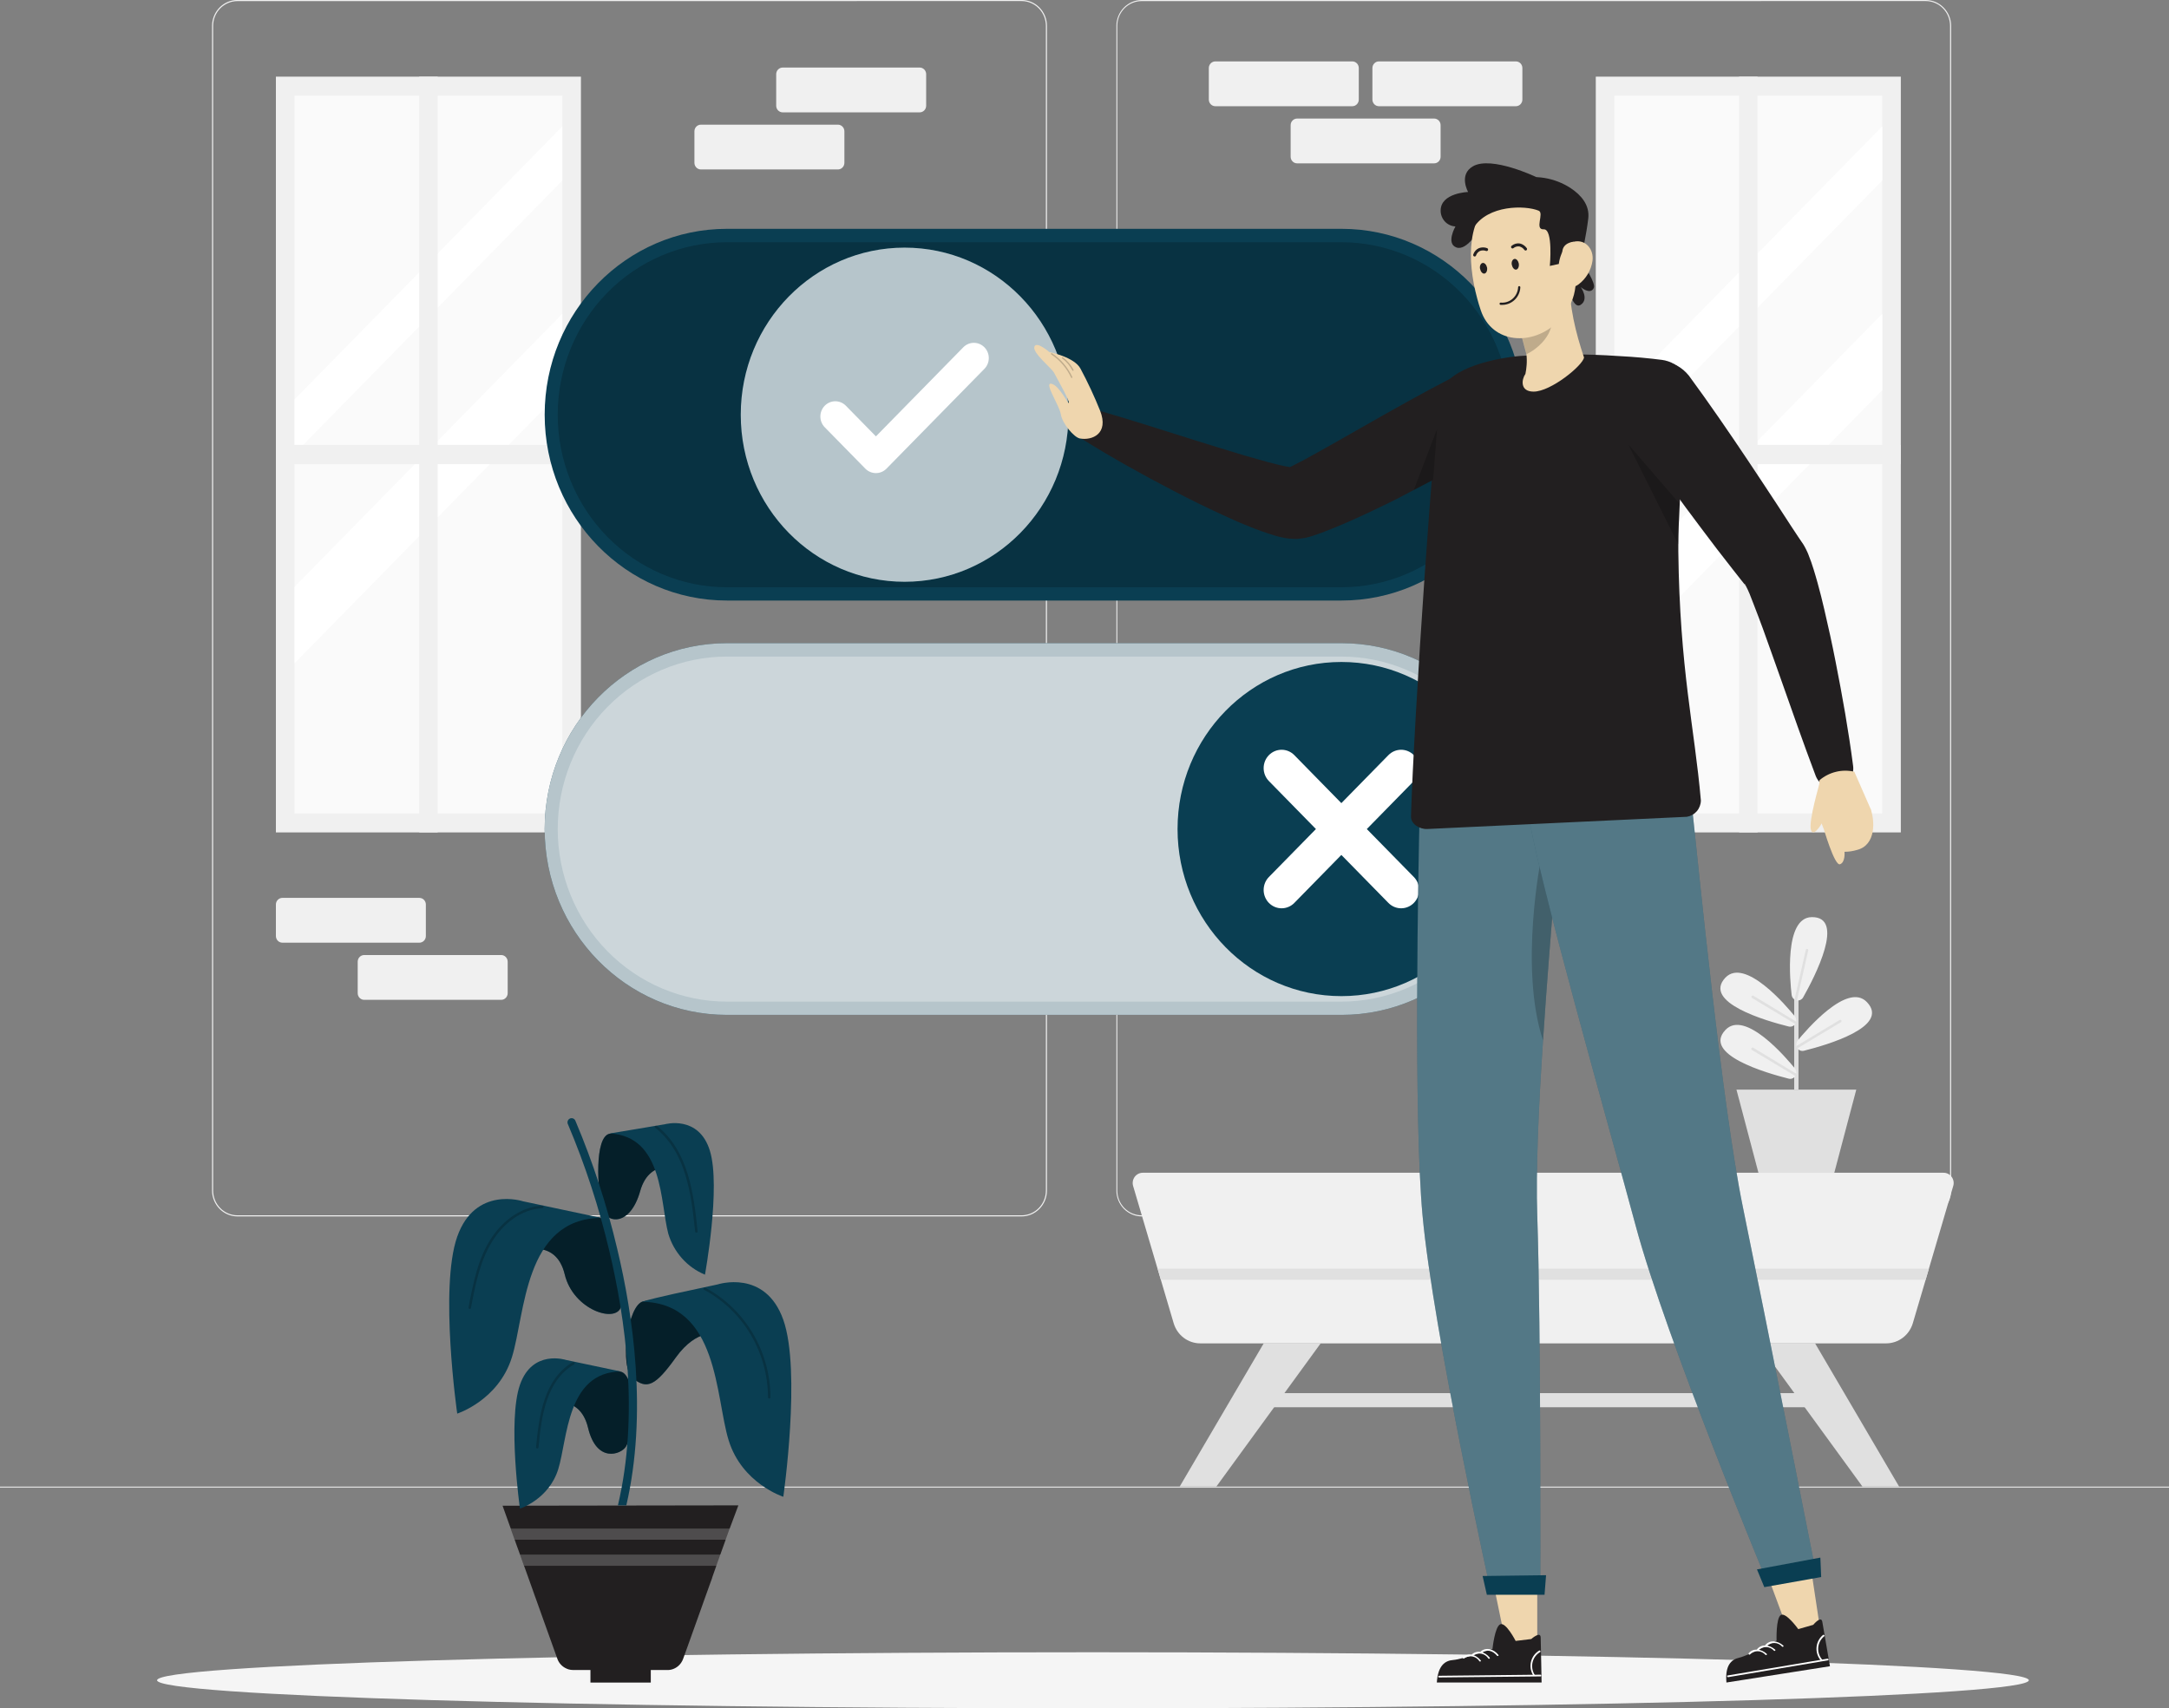 <svg width="622" height="490" viewBox="0 0 622 490" fill="none" xmlns="http://www.w3.org/2000/svg">
<rect x="0" y="0" width="622" height="490" fill="#808080" stroke="none"/>
<g clip-path="url(#clip0_627_3935)">
<path d="M552.237 348.891H327.433C325.501 348.887 323.649 348.103 322.282 346.709C320.916 345.316 320.147 343.427 320.144 341.456V7.422C320.15 5.454 320.921 3.568 322.287 2.177C323.653 0.786 325.503 0.003 327.433 0H552.237C554.167 0.003 556.017 0.786 557.383 2.177C558.749 3.568 559.52 5.454 559.526 7.422V341.456C559.523 343.427 558.754 345.316 557.388 346.709C556.021 348.103 554.169 348.887 552.237 348.891ZM327.433 0.317C326.514 0.31 325.602 0.489 324.75 0.843C323.899 1.197 323.124 1.719 322.471 2.379C321.818 3.04 321.299 3.825 320.944 4.69C320.59 5.556 320.406 6.484 320.405 7.422V341.456C320.405 343.344 321.14 345.154 322.449 346.489C323.758 347.824 325.533 348.574 327.384 348.574H552.237C554.087 348.574 555.863 347.824 557.171 346.489C558.48 345.154 559.215 343.344 559.215 341.456V7.422C559.215 5.534 558.48 3.724 557.171 2.389C555.863 1.054 554.087 0.304 552.237 0.304L327.433 0.317Z" fill="#F0F0F0"/>
<path d="M292.949 348.891H68.097C66.164 348.887 64.312 348.103 62.945 346.709C61.579 345.316 60.81 343.427 60.807 341.456V7.422C60.81 5.451 61.579 3.562 62.945 2.169C64.312 0.775 66.164 -0.009 68.097 -0.013H292.949C294.882 -0.009 296.734 0.775 298.101 2.169C299.467 3.562 300.236 5.451 300.239 7.422V341.456C300.236 343.427 299.467 345.316 298.101 346.709C296.734 348.103 294.882 348.887 292.949 348.891ZM68.097 0.317C66.248 0.317 64.475 1.065 63.166 2.397C61.858 3.729 61.121 5.537 61.118 7.422V341.456C61.118 343.344 61.853 345.154 63.162 346.489C64.471 347.824 66.246 348.574 68.097 348.574H292.949C294.8 348.574 296.576 347.824 297.884 346.489C299.193 345.154 299.928 343.344 299.928 341.456V7.422C299.928 5.534 299.193 3.724 297.884 2.389C296.576 1.054 294.8 0.304 292.949 0.304L68.097 0.317Z" fill="#F0F0F0"/>
<path d="M622 426.385H0V426.702H622V426.385Z" fill="#E0E0E0"/>
<path d="M224.455 32.226L263.728 32.226C264.758 32.226 265.594 31.373 265.594 30.323V21.276C265.594 20.225 264.758 19.373 263.728 19.373L224.455 19.373C223.424 19.373 222.589 20.225 222.589 21.276V30.323C222.589 31.373 223.424 32.226 224.455 32.226Z" fill="#F0F0F0"/>
<path d="M201.005 48.605L240.279 48.605C241.309 48.605 242.145 47.753 242.145 46.702V37.656C242.145 36.605 241.309 35.753 240.279 35.753L201.005 35.753C199.975 35.753 199.139 36.605 199.139 37.656V46.702C199.139 47.753 199.975 48.605 201.005 48.605Z" fill="#F0F0F0"/>
<path d="M120.257 257.528H80.984C79.954 257.528 79.118 258.38 79.118 259.431V268.478C79.118 269.529 79.954 270.381 80.984 270.381H120.257C121.288 270.381 122.123 269.529 122.123 268.478V259.431C122.123 258.38 121.288 257.528 120.257 257.528Z" fill="#F0F0F0"/>
<path d="M143.719 273.921H104.446C103.416 273.921 102.58 274.773 102.58 275.824V284.87C102.58 285.921 103.416 286.773 104.446 286.773H143.719C144.75 286.773 145.585 285.921 145.585 284.87V275.824C145.585 274.773 144.75 273.921 143.719 273.921Z" fill="#F0F0F0"/>
<path d="M387.792 17.61H348.519C347.489 17.61 346.653 18.462 346.653 19.514V28.56C346.653 29.611 347.489 30.463 348.519 30.463H387.792C388.823 30.463 389.658 29.611 389.658 28.56V19.514C389.658 18.462 388.823 17.61 387.792 17.61Z" fill="#F0F0F0"/>
<path d="M434.704 17.61H395.43C394.4 17.61 393.564 18.462 393.564 19.514V28.56C393.564 29.611 394.4 30.463 395.43 30.463H434.704C435.734 30.463 436.57 29.611 436.57 28.56V19.514C436.57 18.462 435.734 17.61 434.704 17.61Z" fill="#F0F0F0"/>
<path d="M411.254 34.002H371.981C370.951 34.002 370.115 34.854 370.115 35.905V44.951C370.115 46.002 370.951 46.854 371.981 46.854H411.254C412.285 46.854 413.12 46.002 413.12 44.951V35.905C413.12 34.854 412.285 34.002 411.254 34.002Z" fill="#F0F0F0"/>
<path d="M545.096 21.987H457.618V238.751H545.096V21.987Z" fill="#F0F0F0"/>
<path d="M539.759 27.43H462.955V233.308H539.759V27.43Z" fill="#FAFAFA"/>
<path d="M539.759 36.248V51.79L462.955 130.135V114.58L539.759 36.248Z" fill="white"/>
<path d="M539.759 90.004V111.928L462.955 190.26V168.323L539.759 90.004Z" fill="white"/>
<path d="M504.007 21.987H498.72V238.751H504.007V21.987Z" fill="#F0F0F0"/>
<path d="M545.096 127.597H457.618V133.128H545.096V127.597Z" fill="#F0F0F0"/>
<path d="M166.596 21.987H79.118V238.751H166.596V21.987Z" fill="#F0F0F0"/>
<path d="M161.26 27.43H84.455V233.308H161.26V27.43Z" fill="#FAFAFA"/>
<path d="M161.26 36.248V51.79L84.455 130.135V114.58L161.26 36.248Z" fill="white"/>
<path d="M161.26 90.004V111.928L84.455 190.26V168.323L161.26 90.004Z" fill="white"/>
<path d="M125.507 21.987H120.22V238.751H125.507V21.987Z" fill="#F0F0F0"/>
<path d="M166.596 127.597H79.118V133.128H166.596V127.597Z" fill="#F0F0F0"/>
<path d="M560.123 340.174L553.132 363.938L552.199 367.122L548.542 379.505C548.048 381.18 547.038 382.648 545.662 383.692C544.287 384.736 542.618 385.301 540.904 385.303H344.19C342.476 385.303 340.809 384.738 339.435 383.693C338.061 382.649 337.054 381.18 336.564 379.505L332.907 367.122L331.961 363.938L324.945 340.174C324.813 339.734 324.784 339.268 324.86 338.814C324.936 338.36 325.116 337.931 325.384 337.561C325.653 337.191 326.003 336.89 326.407 336.683C326.81 336.476 327.255 336.368 327.707 336.368H557.362C557.813 336.368 558.259 336.476 558.662 336.683C559.065 336.89 559.415 337.191 559.684 337.561C559.953 337.931 560.132 338.36 560.209 338.814C560.285 339.268 560.256 339.734 560.123 340.174Z" fill="#F0F0F0"/>
<path d="M553.132 363.887L552.199 367.059H332.907L331.974 363.887H553.132Z" fill="#E0E0E0"/>
<path d="M528.14 399.577H354.018V403.624H528.14V399.577Z" fill="#E0E0E0"/>
<path d="M362.427 385.24L338.293 426.385H348.805L378.773 385.24H362.427Z" fill="#E0E0E0"/>
<path d="M520.477 385.24L544.611 426.385H534.099L504.131 385.24H520.477Z" fill="#E0E0E0"/>
<path d="M515.75 312.529V285.454C515.75 285.372 515.734 285.291 515.704 285.216C515.673 285.14 515.628 285.072 515.572 285.014C515.515 284.956 515.448 284.911 515.374 284.879C515.3 284.848 515.221 284.832 515.141 284.832C514.978 284.832 514.821 284.897 514.705 285.013C514.589 285.13 514.522 285.288 514.519 285.454V312.529H515.75Z" fill="#E0E0E0"/>
<path d="M498.745 315.459L499.329 317.692L499.454 318.162L504.268 336.393H526.013L530.827 318.162L530.952 317.692L531.549 315.459L531.673 314.99L532.32 312.528H497.961L498.608 314.99L498.745 315.459Z" fill="#E0E0E0"/>
<path d="M512.938 294.423C513.283 294.508 513.645 294.486 513.978 294.36C514.311 294.233 514.598 294.008 514.804 293.713C514.943 293.509 515.045 293.281 515.103 293.041C515.116 292.91 515.116 292.778 515.103 292.647C515.1 292.226 514.955 291.818 514.692 291.493C512.341 288.587 500.424 274.53 494.788 280.404C488.121 287.509 506.42 292.799 512.938 294.423Z" fill="#F0F0F0"/>
<path d="M502.402 286.227L514.842 293.713C514.981 293.509 515.082 293.281 515.14 293.04L502.8 285.593C502.719 285.546 502.623 285.533 502.532 285.556C502.442 285.58 502.364 285.639 502.315 285.72C502.286 285.758 502.266 285.803 502.255 285.85C502.245 285.896 502.243 285.945 502.251 285.993C502.259 286.04 502.277 286.085 502.303 286.126C502.329 286.166 502.362 286.201 502.402 286.227Z" fill="#E0E0E0"/>
<path d="M515.141 299.613C515.128 299.739 515.128 299.867 515.141 299.993C515.191 300.237 515.293 300.466 515.439 300.666C515.645 300.96 515.933 301.186 516.265 301.312C516.598 301.439 516.96 301.461 517.305 301.376C523.811 299.752 542.123 294.462 535.368 287.42C529.782 281.533 517.865 295.591 515.464 298.496C515.236 298.821 515.122 299.214 515.141 299.613Z" fill="#F0F0F0"/>
<path d="M515.178 299.993C515.228 300.237 515.33 300.466 515.476 300.666L527.916 293.18C527.957 293.157 527.992 293.125 528.021 293.087C528.049 293.049 528.07 293.006 528.081 292.96C528.093 292.913 528.095 292.865 528.088 292.818C528.081 292.771 528.065 292.726 528.041 292.685C527.994 292.602 527.917 292.541 527.826 292.515C527.735 292.489 527.638 292.5 527.556 292.546L515.178 299.993Z" fill="#E0E0E0"/>
<path d="M513.784 285.352C513.833 285.771 514.022 286.161 514.319 286.455C514.413 286.543 514.513 286.624 514.618 286.697C514.827 286.825 515.06 286.907 515.302 286.938C515.654 286.99 516.013 286.934 516.332 286.776C516.652 286.617 516.917 286.364 517.093 286.049C520.44 280.124 529.31 262.958 519.581 263.047C511.545 263.111 513.337 281.609 513.784 285.352Z" fill="#F0F0F0"/>
<path d="M514.618 286.697C514.827 286.826 515.06 286.908 515.302 286.938L518.549 272.589C518.568 272.493 518.55 272.394 518.499 272.311C518.448 272.229 518.368 272.169 518.276 272.145C518.183 272.126 518.087 272.145 518.008 272.197C517.929 272.249 517.873 272.33 517.853 272.424L514.618 286.697Z" fill="#E0E0E0"/>
<path d="M512.938 309.382C513.283 309.473 513.647 309.453 513.981 309.326C514.314 309.199 514.602 308.971 514.804 308.672C515.03 308.37 515.149 307.999 515.14 307.619C515.139 307.197 514.994 306.789 514.73 306.464C512.379 303.559 500.461 289.501 494.826 295.376C488.121 302.442 506.42 307.733 512.938 309.382Z" fill="#F0F0F0"/>
<path d="M502.402 301.161L514.842 308.634C514.981 308.434 515.082 308.211 515.14 307.974L502.763 300.501C502.723 300.476 502.678 300.459 502.632 300.452C502.586 300.445 502.539 300.448 502.494 300.459C502.448 300.471 502.406 300.492 502.369 300.521C502.332 300.55 502.3 300.586 502.277 300.628C502.246 300.67 502.225 300.718 502.214 300.769C502.204 300.82 502.205 300.873 502.217 300.924C502.228 300.975 502.251 301.023 502.283 301.063C502.315 301.104 502.356 301.138 502.402 301.161Z" fill="#E0E0E0"/>
<path d="M581.806 481.931C581.806 486.371 461.648 489.974 313.426 489.974C165.203 489.974 45.045 486.396 45.045 481.931C45.045 477.465 165.203 473.899 313.426 473.899C461.648 473.899 581.806 477.515 581.806 481.931Z" fill="#F5F5F5"/>
<path d="M384.707 184.475H208.469C179.6 184.475 156.196 208.341 156.196 237.781C156.196 267.221 179.6 291.087 208.469 291.087H384.707C413.576 291.087 436.979 267.221 436.979 237.781C436.979 208.341 413.576 184.475 384.707 184.475Z" fill="#0A3E52"/>
<path opacity="0.7" d="M384.707 184.475H208.469C179.6 184.475 156.196 208.341 156.196 237.781C156.196 267.221 179.6 291.087 208.469 291.087H384.707C413.576 291.087 436.979 267.221 436.979 237.781C436.979 208.341 413.576 184.475 384.707 184.475Z" fill="white"/>
<path opacity="0.3" d="M208.456 287.281C195.589 287.281 183.249 282.068 174.15 272.788C165.052 263.509 159.94 250.923 159.94 237.8C159.94 224.677 165.052 212.091 174.15 202.812C183.249 193.532 195.589 188.319 208.456 188.319H384.657C391.028 188.319 397.337 189.599 403.223 192.086C409.109 194.572 414.457 198.217 418.963 202.812C423.468 207.407 427.041 212.861 429.48 218.865C431.918 224.868 433.173 231.302 433.173 237.8C433.173 244.298 431.918 250.732 429.48 256.736C427.041 262.739 423.468 268.194 418.963 272.788C414.457 277.383 409.109 281.028 403.223 283.515C397.337 286.001 391.028 287.281 384.657 287.281H208.456Z" fill="white"/>
<path d="M384.669 285.708C410.619 285.708 431.655 264.253 431.655 237.788C431.655 211.322 410.619 189.867 384.669 189.867C358.72 189.867 337.684 211.322 337.684 237.788C337.684 264.253 358.72 285.708 384.669 285.708Z" fill="#0A3E52"/>
<path d="M405.444 251.54C405.923 252.029 406.302 252.608 406.561 253.246C406.82 253.884 406.954 254.567 406.954 255.258C406.954 255.948 406.82 256.632 406.561 257.27C406.302 257.908 405.923 258.487 405.444 258.975C404.965 259.463 404.397 259.851 403.772 260.115C403.146 260.379 402.476 260.515 401.799 260.515C401.122 260.515 400.452 260.379 399.826 260.115C399.201 259.851 398.633 259.463 398.154 258.975L384.657 245.209L371.172 258.975C370.693 259.463 370.125 259.851 369.499 260.115C368.874 260.379 368.204 260.515 367.527 260.515C366.85 260.515 366.18 260.379 365.554 260.115C364.929 259.851 364.36 259.463 363.882 258.975C363.403 258.487 363.023 257.908 362.764 257.27C362.505 256.632 362.372 255.948 362.372 255.258C362.372 254.567 362.505 253.884 362.764 253.246C363.023 252.608 363.403 252.029 363.882 251.54L377.367 237.787L363.882 224.022C362.915 223.036 362.372 221.698 362.372 220.304C362.372 218.91 362.915 217.573 363.882 216.587C364.849 215.601 366.16 215.047 367.527 215.047C368.894 215.047 370.205 215.601 371.172 216.587L384.657 230.353L398.154 216.587C399.121 215.601 400.432 215.047 401.799 215.047C403.166 215.047 404.477 215.601 405.444 216.587C406.411 217.573 406.954 218.91 406.954 220.304C406.954 221.698 406.411 223.036 405.444 224.022L391.959 237.787L405.444 251.54Z" fill="white"/>
<path d="M384.707 65.632H208.469C179.6 65.632 156.196 89.498 156.196 118.938C156.196 148.378 179.6 172.244 208.469 172.244H384.707C413.576 172.244 436.979 148.378 436.979 118.938C436.979 89.498 413.576 65.632 384.707 65.632Z" fill="#0A3E52"/>
<path opacity="0.2" d="M208.456 168.438C195.589 168.438 183.249 163.225 174.15 153.946C165.052 144.666 159.94 132.081 159.94 118.957C159.94 105.834 165.052 93.249 174.15 83.969C183.249 74.69 195.589 69.477 208.456 69.477H384.657C397.524 69.477 409.864 74.69 418.963 83.969C428.061 93.249 433.173 105.834 433.173 118.957C433.173 132.081 428.061 144.666 418.963 153.946C409.864 163.225 397.524 168.438 384.657 168.438H208.456Z" fill="black"/>
<path d="M259.411 166.865C285.36 166.865 306.397 145.41 306.397 118.945C306.397 92.479 285.36 71.024 259.411 71.024C233.461 71.024 212.425 92.479 212.425 118.945C212.425 145.41 233.461 166.865 259.411 166.865Z" fill="#0A3E52"/>
<path opacity="0.7" d="M259.411 166.865C285.36 166.865 306.397 145.41 306.397 118.945C306.397 92.479 285.36 71.024 259.411 71.024C233.461 71.024 212.425 92.479 212.425 118.945C212.425 145.41 233.461 166.865 259.411 166.865Z" fill="white"/>
<path d="M251.188 135.692C250.052 135.69 248.963 135.234 248.152 134.423L236.509 122.548C236.111 122.142 235.795 121.66 235.58 121.13C235.365 120.6 235.254 120.032 235.254 119.458C235.254 118.884 235.365 118.316 235.58 117.786C235.795 117.256 236.111 116.775 236.509 116.369C236.906 115.963 237.379 115.641 237.898 115.422C238.418 115.202 238.975 115.089 239.538 115.089C240.1 115.089 240.657 115.202 241.177 115.422C241.697 115.641 242.169 115.963 242.567 116.369L251.188 125.161L276.242 99.609C277.045 98.789 278.135 98.329 279.271 98.329C280.407 98.329 281.497 98.789 282.3 99.609C283.104 100.428 283.555 101.539 283.555 102.698C283.555 103.857 283.104 104.968 282.3 105.788L254.211 134.423C253.407 135.236 252.32 135.692 251.188 135.692Z" fill="white"/>
<path d="M186.624 474.674H169.32V482.591H186.624V474.674Z" fill="#221F20"/>
<path d="M211.741 431.765L209.253 438.413L208.768 439.758L208.507 440.494L208.096 441.623L206.566 445.886L206.466 446.165L206.218 446.888L205.422 449.096L204.526 451.633L204.227 452.483V452.572L203.792 453.752L201.702 459.588L201.254 460.857L197.049 472.605L196.726 473.494L195.892 475.815C195.592 476.639 195.081 477.366 194.412 477.921C194.152 478.129 193.873 478.312 193.579 478.467C193.008 478.772 192.381 478.949 191.738 478.987H164.295C163.874 478.983 163.456 478.924 163.051 478.81C162.721 478.703 162.4 478.567 162.093 478.404C161.074 477.861 160.282 476.959 159.866 475.866L156.458 466.351L156.035 465.171L153.634 458.446L153.36 457.71L153.236 457.355L152.825 456.188L150.462 449.578L150.3 449.172L150.175 448.842L149.155 445.962L148.695 444.693L148.309 443.64L147.961 442.676L147.7 441.927L147.625 441.724L146.506 438.59V438.514L146.22 437.74L144.117 431.866L211.741 431.765Z" fill="#221F20"/>
<path opacity="0.2" d="M209.303 438.413L208.818 439.758L208.556 440.494L208.158 441.623H147.588L146.468 438.489L146.443 438.413H209.303Z" fill="white"/>
<path opacity="0.2" d="M206.616 445.886L206.517 446.165L206.268 446.888L205.472 449.096H150.275L150.139 448.766L149.131 445.886H206.616Z" fill="white"/>
<path d="M156.645 402.775C156.645 402.775 166.174 399.235 168.637 409.525C171.1 419.814 178.166 417.137 179.497 414.904C182.134 410.451 182.495 394.389 177.967 393.412C172.555 392.257 158.548 398.093 156.645 402.775Z" fill="#0A3E52"/>
<g opacity="0.5">
<path d="M156.645 402.775C156.645 402.775 166.174 399.235 168.637 409.525C171.1 419.814 178.166 417.137 179.497 414.904C182.134 410.451 182.495 394.389 177.967 393.412C172.555 392.257 158.548 398.093 156.645 402.775Z" fill="black"/>
</g>
<path d="M162.317 390.061C162.317 390.061 152.689 386.902 149.106 397.179C145.523 407.456 149.106 432.704 149.106 432.704C149.106 432.704 157.403 430.052 160.091 421.374C162.778 412.696 162.504 393.589 177.967 393.36L162.317 390.061Z" fill="#0A3E52"/>
<path opacity="0.2" d="M164.282 390.67C155.923 395.644 154.567 406.174 153.721 415.094C153.721 415.55 154.392 415.55 154.43 415.094C155.251 406.453 156.507 396.126 164.643 391.305C164.717 391.252 164.769 391.173 164.789 391.082C164.809 390.992 164.794 390.898 164.749 390.818C164.703 390.738 164.63 390.679 164.544 390.651C164.457 390.624 164.364 390.631 164.282 390.67Z" fill="black"/>
<path d="M195.831 335.391C195.831 335.391 186.451 331.458 183.577 341.646C180.704 351.834 173.949 350.997 172.742 346.721C171.336 341.735 170.329 325.927 174.894 325.153C180.343 324.226 194.114 330.634 195.831 335.391Z" fill="#0A3E52"/>
<g opacity="0.5">
<path d="M195.831 335.391C195.831 335.391 186.451 331.458 183.577 341.646C180.704 351.834 173.949 350.997 172.742 346.721C171.336 341.735 170.329 325.927 174.894 325.153C180.343 324.226 194.114 330.634 195.831 335.391Z" fill="black"/>
</g>
<path d="M190.655 322.463C190.655 322.463 200.408 319.697 203.58 330.076C206.752 340.454 202.162 365.6 202.162 365.6C199.656 364.566 197.41 362.971 195.588 360.933C193.767 358.895 192.417 356.467 191.638 353.827C189.299 345.034 190.332 325.914 174.894 325.102L190.655 322.463Z" fill="#0A3E52"/>
<g opacity="0.2">
<path d="M187.881 323.44C196.776 330.494 198.244 342.547 199.339 353.192C199.339 353.649 200.097 353.662 200.048 353.192C198.941 342.37 197.423 330.101 188.379 322.92C188.031 322.641 187.521 323.148 187.881 323.44Z" fill="black"/>
</g>
<path d="M205.795 382.614C205.795 382.614 199.948 380.813 193.803 389.351C187.894 397.586 185.53 398.55 181.524 395.353C177.519 392.155 179.944 374.215 184.473 373.251C189.884 372.084 203.891 377.895 205.795 382.614Z" fill="#0A3E52"/>
<g opacity="0.5">
<path d="M205.795 382.614C205.795 382.614 199.948 380.813 193.803 389.351C187.894 397.586 185.53 398.55 181.524 395.353C177.519 392.155 179.944 374.215 184.473 373.251C189.884 372.084 203.891 377.895 205.795 382.614Z" fill="black"/>
</g>
<path d="M205.77 368.404C205.77 368.404 219.454 363.888 224.629 378.554C229.804 393.221 224.629 429.304 224.629 429.304C224.629 429.304 212.786 425.498 208.954 413.115C205.123 400.732 206.105 373.682 184.074 373.365C188.466 372.02 197.086 370.282 205.77 368.404Z" fill="#0A3E52"/>
<g opacity="0.2">
<path d="M201.976 369.965C207.475 372.938 212.08 377.379 215.296 382.814C218.513 388.249 220.221 394.473 220.238 400.821C220.253 400.905 220.297 400.981 220.362 401.036C220.427 401.091 220.508 401.121 220.592 401.121C220.676 401.121 220.758 401.091 220.823 401.036C220.887 400.981 220.931 400.905 220.947 400.821C220.923 394.343 219.175 387.992 215.889 382.448C212.602 376.904 207.901 372.375 202.287 369.344C201.876 369.128 201.516 369.75 201.926 369.965H201.976Z" fill="black"/>
</g>
<path d="M149.951 358.762C149.951 358.762 159.48 355.222 161.943 365.512C164.406 375.801 176.871 379.721 178.115 374.697C179.471 369.33 176.473 350.223 171.895 349.246C166.509 348.092 151.854 354.08 149.951 358.762Z" fill="#0A3E52"/>
<g opacity="0.5">
<path d="M149.951 358.762C149.951 358.762 159.48 355.222 161.943 365.512C164.406 375.801 176.871 379.721 178.115 374.697C179.471 369.33 176.473 350.223 171.895 349.246C166.509 348.092 151.854 354.08 149.951 358.762Z" fill="black"/>
</g>
<path d="M149.976 344.552C149.976 344.552 136.292 340.035 131.117 354.702C125.942 369.368 131.117 405.451 131.117 405.451C131.117 405.451 142.96 401.645 146.804 389.275C150.648 376.905 150.238 349.627 172.319 349.297L149.976 344.552Z" fill="#0A3E52"/>
<path opacity="0.2" d="M155.5 345.808C149.553 346.113 144.465 349.906 141.144 354.766C137.088 360.691 135.708 368.011 134.364 374.964C134.277 375.421 134.961 375.624 135.048 375.167C136.292 368.595 137.598 361.769 141.169 356.034C144.316 350.959 149.454 346.836 155.5 346.531C155.947 346.531 155.947 345.783 155.5 345.808Z" fill="black"/>
<path d="M177.195 431.765H179.609C185.692 405.49 181.599 377.349 176.996 358.178C174.044 345.629 170.04 333.362 165.029 321.512C164.974 321.354 164.887 321.21 164.775 321.089C164.662 320.967 164.526 320.871 164.375 320.806C164.224 320.741 164.061 320.709 163.897 320.712C163.733 320.715 163.572 320.752 163.423 320.822C163.274 320.892 163.141 320.992 163.032 321.117C162.923 321.242 162.841 321.389 162.791 321.548C162.741 321.707 162.724 321.875 162.741 322.042C162.758 322.208 162.808 322.369 162.889 322.514C167.848 334.241 171.81 346.381 174.732 358.8C179.285 377.894 183.353 405.807 177.195 431.765Z" fill="#0A3E52"/>
<path d="M440.836 449.984V472.022L432.103 472.733L427.836 452.103L440.836 449.984Z" fill="#EFD6AE"/>
<path d="M434.641 470.652C434.641 470.652 431.891 465.285 430.274 465.856C428.657 466.427 427.998 472.948 427.998 472.948C427.998 472.948 419.203 475.943 416.802 476.107C414.401 476.272 412.361 477.681 412.037 482.578H442.08C442.08 482.578 441.881 471.527 441.818 469.637C441.756 467.746 439.119 470.106 439.119 470.106L434.641 470.652Z" fill="#221F20"/>
<path d="M441.682 473.837C441.147 474.139 440.678 474.55 440.304 475.044C439.929 475.537 439.658 476.104 439.505 476.708C439.353 477.312 439.323 477.942 439.417 478.559C439.511 479.175 439.727 479.766 440.052 480.294C440.074 480.319 440.09 480.348 440.1 480.38C440.109 480.412 440.112 480.445 440.107 480.478C440.103 480.511 440.091 480.542 440.074 480.57C440.056 480.598 440.033 480.622 440.005 480.64C439.978 480.657 439.947 480.669 439.915 480.673C439.882 480.677 439.849 480.674 439.818 480.665C439.787 480.655 439.759 480.638 439.735 480.616C439.711 480.593 439.692 480.566 439.679 480.535C439.319 479.957 439.078 479.311 438.969 478.635C438.861 477.959 438.887 477.268 439.048 476.603C439.208 475.938 439.499 475.313 439.902 474.766C440.306 474.218 440.814 473.76 441.396 473.418C441.645 473.253 441.931 473.684 441.682 473.837Z" fill="white"/>
<path d="M441.732 480.827L418.17 481.068L412.684 481.131C412.386 481.131 412.324 480.649 412.684 480.649L436.258 480.395L441.732 480.332C442.043 480.332 442.105 480.814 441.794 480.827H441.732Z" fill="white"/>
<path d="M429.292 474.877C428.048 473.38 426.269 472.949 424.913 474.09C424.689 474.268 424.403 473.849 424.627 473.659C426.17 472.39 428.285 472.923 429.678 474.636C429.889 474.89 429.504 475.131 429.292 474.877Z" fill="white"/>
<path d="M426.804 475.676C426.577 475.319 426.281 475.013 425.933 474.778C425.586 474.543 425.195 474.383 424.784 474.308C424.374 474.233 423.953 474.245 423.547 474.343C423.141 474.44 422.759 474.622 422.425 474.876C422.201 475.067 421.915 474.648 422.139 474.458C423.681 473.189 425.796 473.722 427.19 475.422C427.401 475.676 427.015 475.929 426.804 475.676Z" fill="white"/>
<path d="M424.241 476.463C424.012 476.107 423.714 475.802 423.365 475.568C423.016 475.334 422.624 475.175 422.212 475.101C421.801 475.028 421.379 475.041 420.973 475.139C420.566 475.238 420.184 475.421 419.85 475.676C419.626 475.866 419.34 475.448 419.564 475.257C421.106 473.989 423.221 474.522 424.614 476.222C424.826 476.475 424.44 476.716 424.241 476.463Z" fill="white"/>
<path d="M446.074 231.532C445.825 235.465 446.36 247.544 445.837 254.027C444.855 266.384 443.536 282.409 442.491 298.433C441.247 317.02 440.401 335.632 440.836 348.548C441.956 381.713 441.707 456.873 441.707 456.873H427.6C427.6 456.873 411.03 382.17 407.933 348.548C405.345 320.636 406.689 248.863 407.149 231.507L446.074 231.532Z" fill="#0A3E52"/>
<path opacity="0.3" d="M446.074 231.532C445.825 235.465 446.36 247.544 445.837 254.027C444.855 266.384 443.536 282.409 442.491 298.433C441.247 317.02 440.401 335.632 440.836 348.548C441.956 381.713 441.707 456.873 441.707 456.873H427.6C427.6 456.873 411.03 382.17 407.933 348.548C405.345 320.636 406.689 248.863 407.149 231.507L446.074 231.532Z" fill="white"/>
<path opacity="0.2" d="M445.837 254.027C444.854 266.385 443.536 282.409 442.491 298.433C435.549 277.473 441.993 245.806 441.993 245.806L445.837 254.027Z" fill="black"/>
<path d="M442.926 457.407H426.381L425.162 452.027L443.362 451.799L442.926 457.407Z" fill="#0A3E52"/>
<path d="M518.723 445.873L522.02 467.657L513.498 469.713L506.184 449.984L518.723 445.873Z" fill="#EFD6AE"/>
<path d="M515.688 467.264C515.688 467.264 512.18 462.379 510.712 463.204C509.244 464.029 509.468 470.563 509.468 470.563C509.468 470.563 501.22 474.902 498.819 475.435C496.418 475.968 494.664 477.693 495.087 482.578L524.769 477.909C524.769 477.909 522.915 467.01 522.579 465.145C522.244 463.28 519.979 466.033 519.979 466.033L515.688 467.264Z" fill="#221F20"/>
<path d="M523.139 469.307C522.654 469.688 522.25 470.166 521.953 470.712C521.656 471.258 521.471 471.861 521.411 472.482C521.35 473.104 521.415 473.731 521.601 474.326C521.787 474.921 522.09 475.471 522.492 475.942C522.691 476.209 522.355 476.513 522.144 476.247C521.701 475.731 521.365 475.129 521.156 474.477C520.947 473.826 520.87 473.138 520.93 472.455C520.989 471.772 521.183 471.108 521.501 470.504C521.819 469.899 522.253 469.367 522.778 468.939C523.002 468.749 523.35 469.116 523.139 469.307Z" fill="white"/>
<path d="M524.221 476.209L500.971 480.129L495.572 481.043C495.261 481.043 495.136 480.611 495.435 480.56L518.685 476.653L524.084 475.739C524.395 475.739 524.52 476.158 524.221 476.209Z" fill="white"/>
<path d="M511.048 472.263C510.767 471.948 510.427 471.694 510.047 471.518C509.668 471.341 509.257 471.246 508.84 471.238C508.422 471.23 508.008 471.308 507.622 471.469C507.236 471.63 506.886 471.87 506.594 472.174C506.407 472.39 506.047 472.022 506.246 471.806C507.577 470.284 509.741 470.537 511.383 471.971C511.632 472.187 511.284 472.491 511.048 472.263Z" fill="white"/>
<path d="M508.709 473.443C508.429 473.127 508.09 472.873 507.71 472.695C507.331 472.518 506.92 472.422 506.503 472.412C506.086 472.403 505.672 472.48 505.285 472.64C504.898 472.8 504.548 473.039 504.255 473.342C504.069 473.57 503.708 473.19 503.907 472.974C505.238 471.452 507.402 471.705 509.045 473.139C509.293 473.367 508.945 473.659 508.709 473.443Z" fill="white"/>
<path d="M506.283 474.636C506.005 474.318 505.665 474.062 505.286 473.884C504.907 473.705 504.495 473.608 504.078 473.599C503.66 473.589 503.245 473.667 502.858 473.828C502.471 473.989 502.121 474.23 501.829 474.534C501.643 474.75 501.282 474.382 501.481 474.166C502.812 472.644 504.989 472.898 506.619 474.331C506.868 474.547 506.519 474.852 506.283 474.636Z" fill="white"/>
<path d="M469.037 351.479C477.745 384.047 507.066 454.5 507.066 454.5L520.962 452.026C520.962 452.026 506.482 378.731 499.814 346.264C493.793 316.956 487.175 249.65 485.035 229.604L438.385 233.892C440.873 251.058 461.797 324.455 469.037 351.479Z" fill="#0A3E52"/>
<path opacity="0.3" d="M469.037 351.479C477.745 384.047 507.066 454.5 507.066 454.5L520.962 452.026C520.962 452.026 506.482 378.731 499.814 346.264C493.793 316.956 487.175 249.65 485.035 229.604L438.385 233.892C440.873 251.058 461.797 324.455 469.037 351.479Z" fill="white"/>
<path d="M522.256 452.331L505.947 455.224L503.845 450.137L522.02 446.749L522.256 452.331Z" fill="#0A3E52"/>
<path d="M487.76 229.603C487.736 230.744 487.317 231.838 486.577 232.693C485.837 233.548 484.823 234.108 483.717 234.272L409.288 237.774C407.111 237.876 404.561 236.353 404.623 234.133C405.37 207.946 411.353 117.853 413.331 112.169C415.819 105.191 429.59 102.679 435.611 102.121C445.113 101.472 454.647 101.472 464.149 102.121C468.789 102.349 473.018 102.768 476.526 103.212C477.792 103.369 479.013 103.786 480.117 104.436C481.221 105.086 482.185 105.956 482.951 106.995C483.718 108.034 484.271 109.219 484.578 110.481C484.884 111.743 484.939 113.055 484.737 114.338C483.179 124.344 482.162 134.428 481.689 144.547L481.614 146.006C481.453 149.419 481.303 152.794 481.291 156.156C481.291 156.816 481.291 157.488 481.291 158.148C481.689 192.023 485.931 208.631 487.76 229.603Z" fill="#221F20"/>
<path opacity="0.2" d="M481.689 144.548L481.615 146.007C481.453 149.42 481.304 152.795 481.291 156.157L466.973 127.496L481.689 144.548Z" fill="black"/>
<path d="M440.637 50.826C440.637 50.826 427.736 44.622 422.4 47.692C418.207 50.103 421.006 55.063 421.006 55.063C421.006 55.063 413.132 55.317 413.132 60.392C413.124 61.563 413.562 62.692 414.353 63.541C415.144 64.391 416.227 64.894 417.374 64.947C417.374 64.947 414.575 69.844 417.648 70.973C420.72 72.103 424.315 65.632 424.315 65.632L440.637 50.826Z" fill="#221F20"/>
<path d="M454.321 76.276C454.321 76.276 457.717 81.288 457.033 82.62C456.013 84.701 453.301 82.341 453.301 82.341C453.301 82.341 455.789 85.754 453.301 87.416C450.813 89.078 449.258 80.73 449.258 80.73L454.321 76.276Z" fill="#221F20"/>
<path d="M434.827 51.422C437.459 50.732 440.202 50.601 442.886 51.037C445.569 51.474 448.136 52.469 450.427 53.96C453.425 55.965 455.913 58.807 455.465 62.663C454.408 71.646 450.489 86.427 450.489 86.427L422.113 68.779C422.113 68.779 420.87 61.166 424.477 56.472C426.331 54.023 430.896 52.412 434.827 51.422Z" fill="#221F20"/>
<path d="M436.345 96.298V96.412L437.726 101.576C437.846 102.616 437.867 103.665 437.788 104.71C437.732 105.563 437.615 106.411 437.44 107.247C436.333 108.808 435.823 112.322 439.791 112.322C444.767 112.322 453.935 104.786 454.246 102.527C451.883 95.562 449.892 87.417 450.216 80.743L444.543 87.087L436.345 96.298Z" fill="#EFD6AE"/>
<g opacity="0.2">
<path d="M436.382 96.424L437.763 101.588C440.886 100.103 444.145 96.944 444.866 93.531C445.376 91.07 444.282 88.786 443.299 88.672L436.382 96.424Z" fill="black"/>
</g>
<path d="M423.631 85.665C423.93 86.794 424.266 87.898 424.639 88.989C427.861 98.632 439.567 99.418 446.77 92.237C447.429 91.586 448.036 90.881 448.586 90.131C453.151 83.902 451.957 79.144 451.186 68.334C451.038 65.816 450.26 63.379 448.926 61.255C447.592 59.13 445.747 57.39 443.567 56.199C441.387 55.008 438.944 54.407 436.471 54.453C433.998 54.498 431.578 55.189 429.441 56.459C420.646 61.623 420.571 74.424 423.631 85.665Z" fill="#EFD6AE"/>
<path d="M430.598 87.442H430.312C430.228 87.432 430.151 87.39 430.098 87.323C430.045 87.257 430.019 87.172 430.026 87.086C430.029 87.043 430.04 87.002 430.06 86.963C430.079 86.925 430.106 86.892 430.138 86.864C430.171 86.837 430.209 86.817 430.249 86.805C430.29 86.793 430.332 86.789 430.374 86.795C430.991 86.852 431.612 86.781 432.201 86.585C432.79 86.39 433.334 86.074 433.799 85.657C434.265 85.241 434.642 84.732 434.909 84.162C435.175 83.592 435.325 82.972 435.35 82.341C435.362 82.256 435.407 82.179 435.474 82.127C435.542 82.074 435.627 82.051 435.711 82.062C435.793 82.078 435.867 82.124 435.917 82.192C435.968 82.26 435.992 82.345 435.984 82.43C435.91 83.819 435.304 85.123 434.297 86.06C433.289 86.997 431.961 87.494 430.598 87.442Z" fill="#221F20"/>
<path d="M451.336 69.324C451.336 69.324 448.139 69.502 448.014 72.293C447.89 75.084 448.176 75.452 448.176 75.452L444.444 76.277C444.444 76.277 445.439 65.619 442.69 65.772C439.941 65.924 442.901 61.115 441.247 60.43C437.328 58.819 426.692 58.768 422.587 65.315C422.587 65.315 423.644 58.87 428.67 55.368C433.696 51.866 443.859 51.092 447.989 56.155C452.119 61.217 451.336 69.324 451.336 69.324Z" fill="#221F20"/>
<path d="M456.672 74.843C456.472 76.176 456.017 77.457 455.332 78.61C454.646 79.764 453.745 80.769 452.679 81.567C449.818 83.699 447.155 81.377 446.931 77.964C446.72 74.894 447.964 70.098 451.335 69.324C454.706 68.55 457.132 71.531 456.672 74.843Z" fill="#EFD6AE"/>
<path d="M435.549 75.655C435.661 76.505 435.313 77.253 434.778 77.329C434.243 77.406 433.708 76.771 433.534 75.934C433.36 75.097 433.77 74.335 434.317 74.259C434.865 74.183 435.387 74.817 435.561 75.655" fill="#221F20"/>
<path d="M426.455 76.797C426.567 77.647 426.219 78.395 425.671 78.471C425.124 78.547 424.601 77.913 424.427 77.076C424.253 76.238 424.664 75.477 425.211 75.414C425.758 75.35 426.281 75.959 426.455 76.797Z" fill="#221F20"/>
<path d="M422.935 73.574C423.009 73.564 423.079 73.534 423.138 73.487C423.197 73.441 423.243 73.379 423.271 73.308C423.361 73.017 423.51 72.749 423.707 72.52C423.904 72.29 424.145 72.105 424.416 71.976C424.973 71.765 425.587 71.765 426.145 71.976C426.196 71.998 426.251 72.01 426.307 72.011C426.363 72.011 426.419 72.001 426.471 71.98C426.523 71.959 426.57 71.927 426.61 71.887C426.65 71.847 426.682 71.8 426.704 71.747C426.727 71.695 426.738 71.638 426.739 71.581C426.74 71.524 426.729 71.468 426.708 71.415C426.688 71.362 426.657 71.313 426.618 71.272C426.579 71.231 426.532 71.199 426.481 71.176C425.71 70.883 424.862 70.883 424.092 71.176C423.716 71.346 423.379 71.594 423.103 71.904C422.827 72.215 422.617 72.58 422.487 72.978C422.465 73.03 422.454 73.087 422.454 73.144C422.454 73.201 422.466 73.257 422.488 73.309C422.51 73.361 422.542 73.408 422.583 73.447C422.623 73.487 422.671 73.517 422.724 73.536C422.789 73.569 422.863 73.582 422.935 73.574Z" fill="#221F20"/>
<path d="M437.552 71.862C437.615 71.85 437.674 71.824 437.726 71.786C437.818 71.721 437.882 71.623 437.903 71.511C437.924 71.399 437.9 71.284 437.838 71.189C437.361 70.508 436.659 70.026 435.86 69.832C435.453 69.769 435.038 69.791 434.64 69.898C434.242 70.005 433.87 70.194 433.546 70.454C433.493 70.482 433.447 70.522 433.41 70.571C433.373 70.619 433.347 70.675 433.333 70.735C433.319 70.795 433.318 70.857 433.329 70.917C433.34 70.977 433.364 71.034 433.399 71.084C433.434 71.134 433.479 71.176 433.531 71.207C433.583 71.238 433.641 71.258 433.701 71.264C433.76 71.27 433.821 71.263 433.878 71.244C433.935 71.225 433.987 71.193 434.032 71.151C434.264 70.962 434.532 70.823 434.818 70.743C435.105 70.662 435.404 70.641 435.699 70.682C436.281 70.824 436.793 71.175 437.142 71.671C437.187 71.739 437.249 71.792 437.321 71.825C437.393 71.859 437.473 71.871 437.552 71.862Z" fill="#221F20"/>
<path d="M429.951 75.186C428.943 77.531 428.079 79.938 427.363 82.392C427.239 83.382 430.336 83.356 430.336 83.356L429.951 75.186Z" fill="#EFD6AE"/>
<path d="M484.251 107.653C490.148 115.671 495.783 123.893 501.319 132.177C504.106 136.301 506.805 140.488 509.554 144.624L513.597 150.841L515.6 153.873L516.595 155.345L517.068 156.03L517.392 156.575L517.665 157.07L517.877 157.476L518.238 158.225L518.524 158.884C519.208 160.559 519.643 161.891 520.066 163.236C520.489 164.581 520.85 165.863 521.211 167.144C521.92 169.681 522.554 172.219 523.139 174.756C524.308 179.755 525.403 184.716 526.373 189.702C528.339 199.649 530.105 209.596 531.412 219.67C531.593 221.053 531.27 222.456 530.505 223.612C529.74 224.769 528.585 225.598 527.259 225.944C525.934 226.29 524.53 226.128 523.314 225.488C522.099 224.848 521.155 223.776 520.663 222.474C517.13 213.11 513.821 203.633 510.512 194.257C508.833 189.575 507.203 184.881 505.536 180.301C504.678 178.004 503.832 175.721 502.974 173.526C502.538 172.422 502.103 171.343 501.73 170.328C501.362 169.435 500.947 168.562 500.486 167.715C500.452 167.649 500.415 167.586 500.374 167.525C500.374 167.525 500.312 167.436 500.312 167.448V167.55L500.386 167.69C500.386 167.791 500.511 167.893 500.585 167.994V167.931L500.411 167.728L500.063 167.309L499.391 166.472L497.015 163.452L492.375 157.489C489.352 153.492 486.329 149.521 483.368 145.499C477.447 137.455 471.65 129.336 466.126 121C464.612 118.544 464.071 115.592 464.613 112.743C465.156 109.895 466.741 107.364 469.047 105.665C471.353 103.966 474.207 103.226 477.028 103.595C479.85 103.964 482.428 105.415 484.239 107.653H484.251Z" fill="#221F20"/>
<path d="M521.908 224.301C521.908 224.301 518.512 235.719 519.333 238.092C520.154 240.465 522.778 235.554 522.778 235.554L521.908 224.301Z" fill="#EFD6AE"/>
<path d="M531.76 221.345L536.425 231.99C537.545 235.06 528.128 240.871 523.985 238.676C520.676 236.912 521.771 223.781 521.771 223.781C523.14 222.619 524.754 221.794 526.486 221.372C528.219 220.949 530.023 220.94 531.76 221.345Z" fill="#EFD6AE"/>
<path d="M536.425 231.989C537.669 235.415 538.005 242.368 532.581 243.763C531.402 244.122 530.179 244.306 528.948 244.309C528.948 244.309 529.235 247.366 527.642 247.887C526.05 248.407 522.84 237.229 522.84 237.229L536.425 231.989Z" fill="#EFD6AE"/>
<path d="M427.339 128.194C421.94 131.543 416.479 134.664 410.918 137.658C409.102 138.631 407.273 139.591 405.432 140.538C403.828 141.376 402.223 142.201 400.606 143.076C396.015 145.36 391.4 147.58 386.598 149.699C384.185 150.739 381.759 151.767 379.022 152.795C378.363 153.048 377.579 153.302 376.795 153.568L375.464 153.987L374.531 154.215L374.071 154.33H373.822L373.25 154.431C372.864 154.431 372.429 154.545 372.093 154.571H371.309C370.894 154.572 370.479 154.551 370.065 154.507C369.655 154.507 369.406 154.444 369.095 154.406L368.262 154.266C367.376 154.102 366.5 153.89 365.637 153.632C362.925 152.813 360.255 151.856 357.638 150.765C355.15 149.775 352.774 148.696 350.423 147.605C345.708 145.436 341.117 143.177 336.577 140.805C327.496 136.085 318.614 131.137 309.918 125.682L313.563 117.308C323.254 120.099 332.857 123.169 342.399 126.189C347.176 127.661 351.928 129.171 356.63 130.566L363.621 132.545C365.786 133.129 368.013 133.675 369.841 133.966H369.929C370.327 133.776 370.725 133.598 371.173 133.345C373.076 132.406 375.203 131.239 377.305 130.059C381.547 127.712 385.864 125.237 390.181 122.776C398.827 117.841 407.597 112.88 416.442 108.312L427.339 128.194Z" fill="#221F20"/>
<path opacity="0.2" d="M412.099 123.067L410.992 137.315L410.918 137.658C409.101 138.631 407.273 139.591 405.432 140.538L412.099 123.067Z" fill="black"/>
<path d="M309.644 125.758C313.227 126.418 318.053 124.388 315.478 117.803C313.834 113.694 311.965 109.683 309.88 105.788C308.151 102.388 300.899 100.967 300.899 100.967C300.899 100.967 297.166 97.693 296.619 99.47C296.072 101.246 301.595 105.61 302.242 106.879C304.394 110.837 306.608 114.821 306.509 115.532C306.409 116.242 303.834 110.558 301.533 110.076C299.232 109.594 303.76 116.115 304.208 118.818C304.655 121.52 307.977 125.415 309.644 125.758Z" fill="#EFD6AE"/>
<path opacity="0.2" d="M301.657 101.309C304.193 102.983 306.218 105.347 307.504 108.135C307.603 108.351 307.28 108.554 307.18 108.338C305.922 105.612 303.945 103.297 301.47 101.652C301.271 101.512 301.47 101.17 301.657 101.309Z" fill="black"/>
<path opacity="0.2" d="M307.529 106.269C306.816 104.894 305.803 103.705 304.568 102.793C304.381 102.641 304.643 102.362 304.842 102.514C306.096 103.45 307.125 104.665 307.852 106.066C307.976 106.295 307.641 106.498 307.529 106.269Z" fill="black"/>
</g>
<defs>
<clipPath id="clip0_627_3935">
<rect width="622" height="490" fill="white"/>
</clipPath>
</defs>
</svg>

